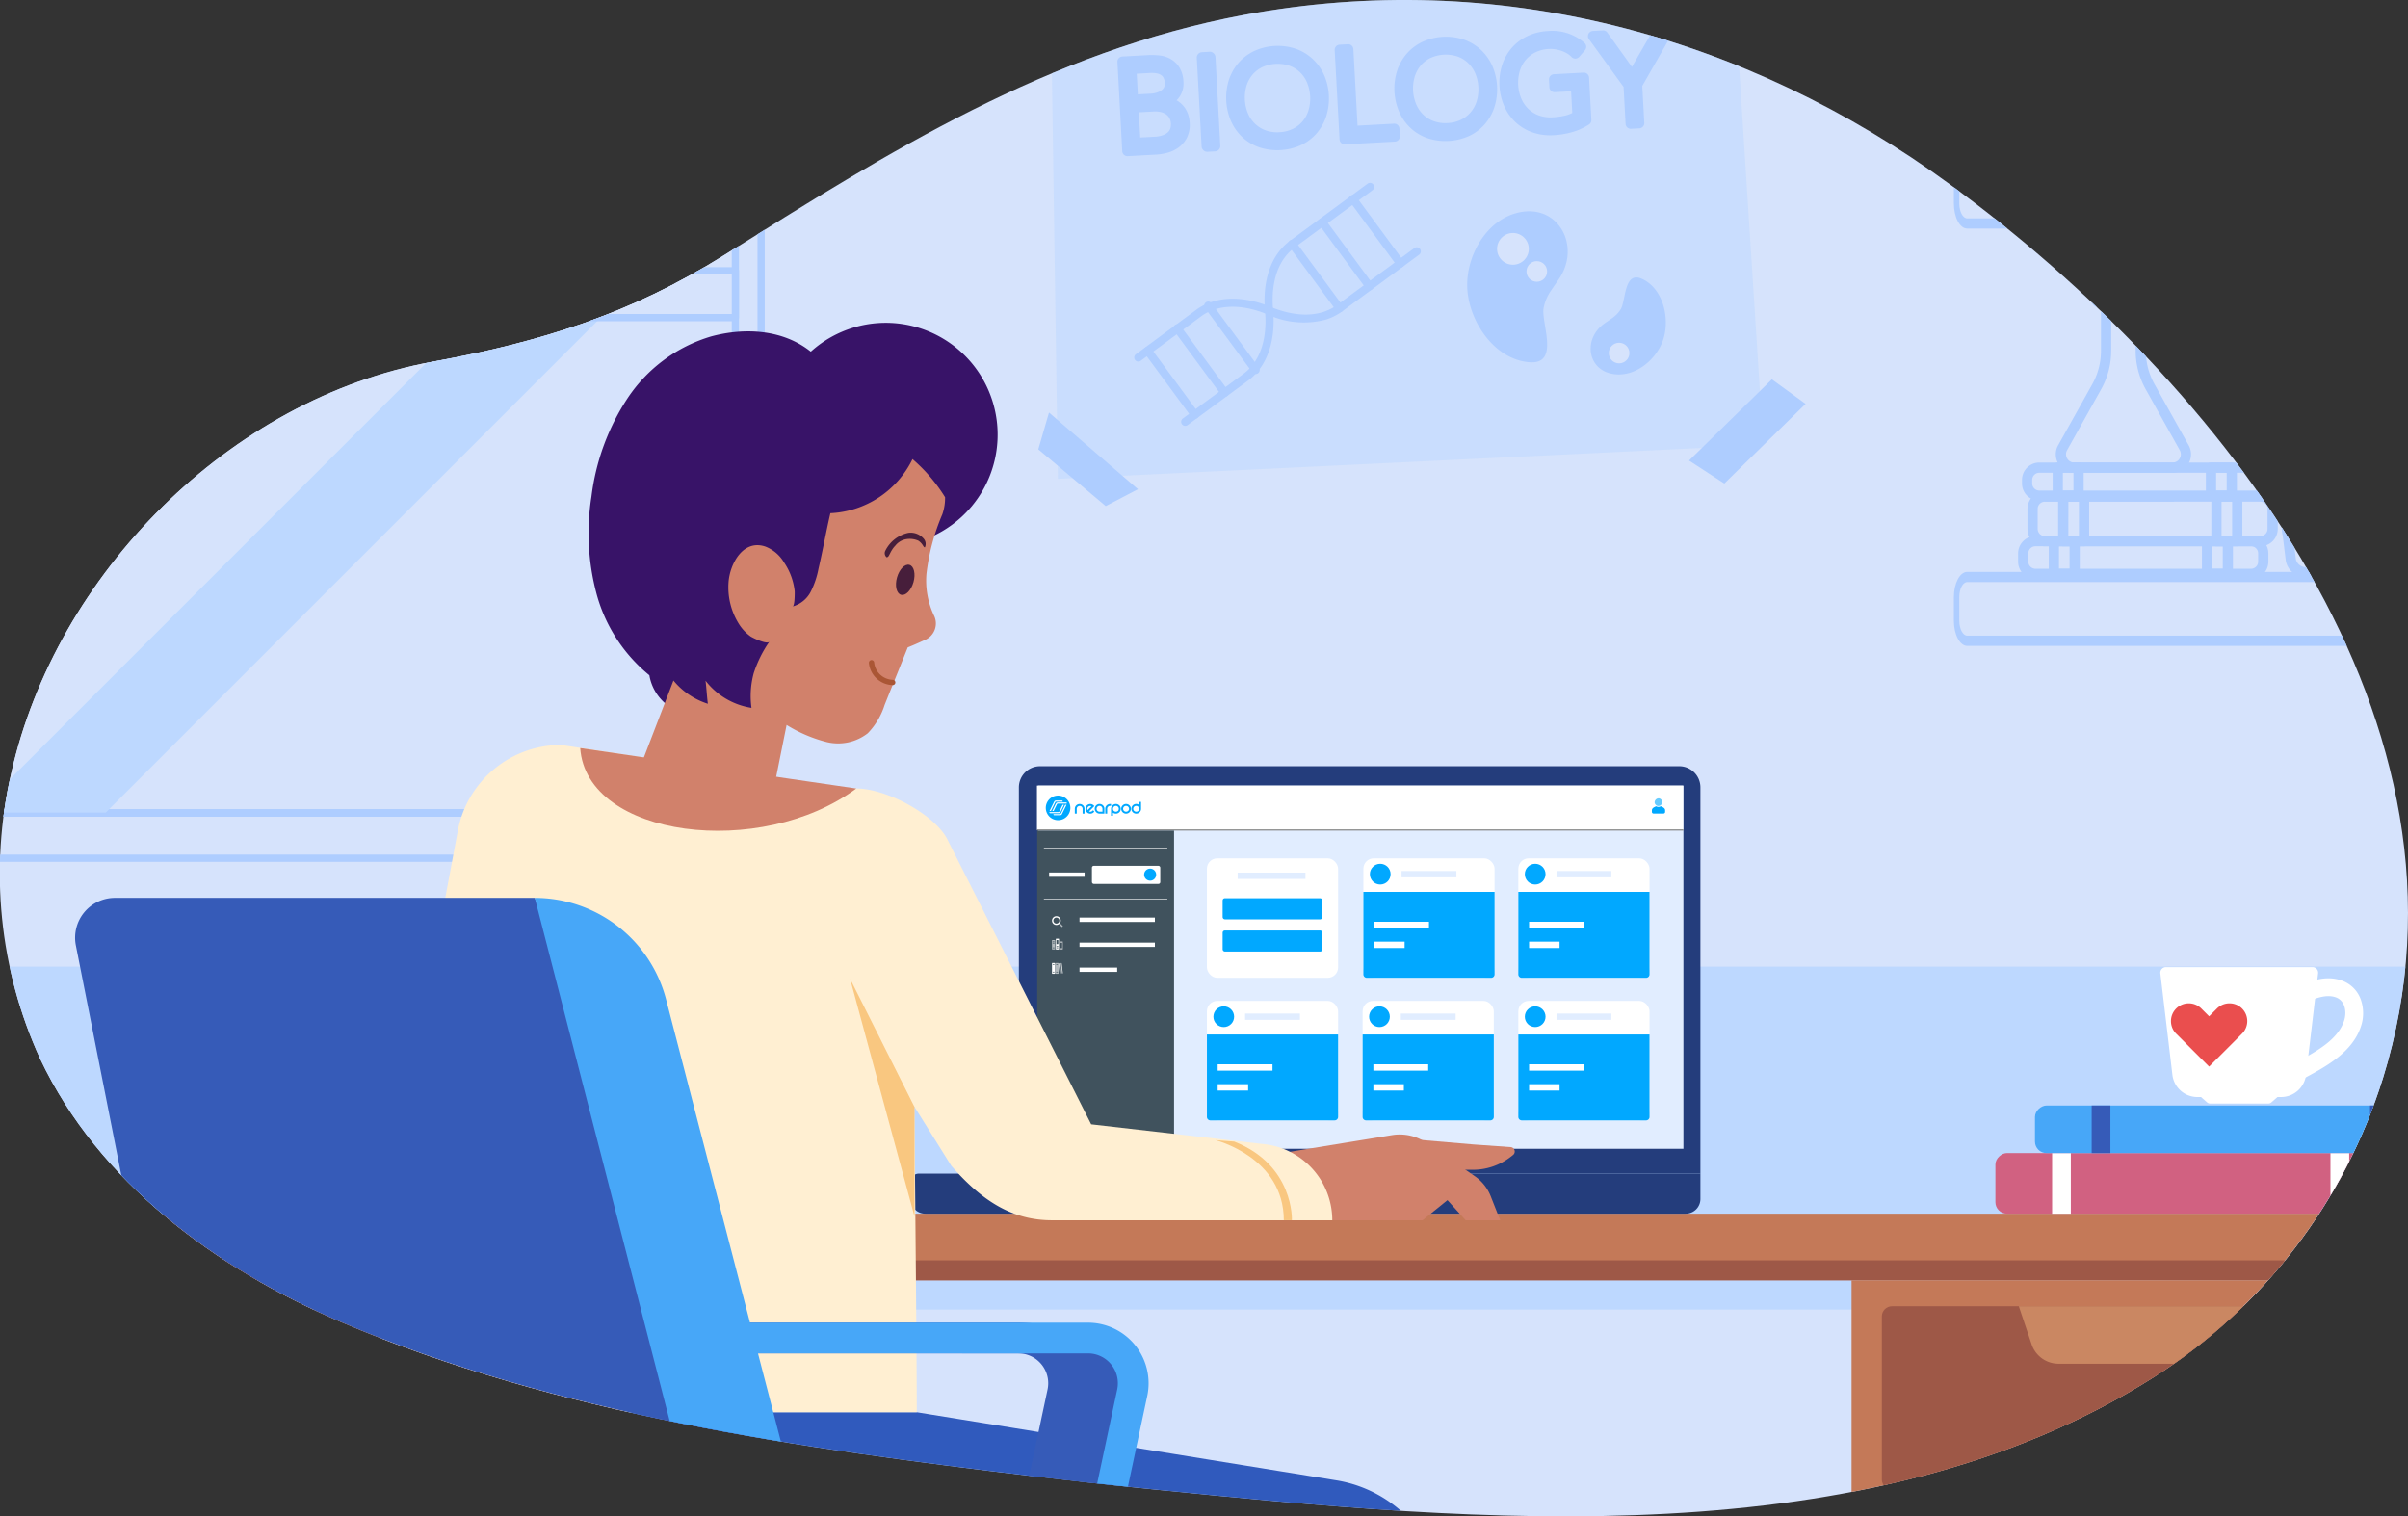 <svg xmlns="http://www.w3.org/2000/svg" xmlns:xlink="http://www.w3.org/1999/xlink" width="300" height="188.924" viewBox="0 0 300 188.924">
  <rect x="0" y="0" width="300" height="188.924" fill="#333333" stroke="none"/>
  <defs>
    <clipPath id="clip-path">
      <path id="Path_5035" data-name="Path 5035" d="M580.244,841.792q4.209.464,8.424.886c40.04,4.029,88.655,8.661,124.4-13.976a68.266,68.266,0,0,0,28.591-37.311c13.709-44.263-20.373-86.715-53.856-111.253-25.6-18.762-56.619-27.056-88.039-21.184-24.4,4.561-44.2,17.011-64.839,29.97-11.634,7.306-22.829,10.8-36.291,13.246-25.207,4.576-46.89,26.43-52.456,51.237a55.5,55.5,0,0,0,3.6,35.617c7.255,15.328,21.855,26.1,37.45,32.766,26.966,11.522,57.431,15.793,86.33,19.235Q576.9,841.425,580.244,841.792Z" transform="translate(-444.77 -657.095)" fill="none"/>
    </clipPath>
    <clipPath id="clip-path-2">
      <rect id="Rectangle_1562" data-name="Rectangle 1562" width="135.421" height="117.755" rx="2.277" fill="none"/>
    </clipPath>
  </defs>
  <g id="globe-1" transform="translate(-444.77 -657.095)">
    <g id="Group_4709" data-name="Group 4709" transform="translate(444.77 657.095)" clip-path="url(#clip-path)">
      <g id="Group_4708" data-name="Group 4708" transform="translate(-71.669 -36.968)">
        <g id="Group_4661" data-name="Group 4661">
          <rect id="Rectangle_1554" data-name="Rectangle 1554" width="439.805" height="230.165" fill="#d6e3fc"/>
          <rect id="Rectangle_1555" data-name="Rectangle 1555" width="439.805" height="42.723" transform="translate(0 157.404)" fill="#bdd8ff"/>
          <g id="Group_4648" data-name="Group 4648" transform="translate(15.204 16.459)">
            <rect id="Rectangle_1556" data-name="Rectangle 1556" width="135.421" height="117.755" rx="2.277" transform="translate(12.479 3.994)" fill="#d6e3fc"/>
            <path id="Rectangle_1557" data-name="Rectangle 1557" d="M2.852,0h129.9A2.852,2.852,0,0,1,135.6,2.852V117.808a0,0,0,0,1,0,0H0a0,0,0,0,1,0,0V2.852A2.852,2.852,0,0,1,2.852,0Z" transform="translate(12.479 3.994)" fill="none" stroke="#aecdff" stroke-linecap="round" stroke-linejoin="round" stroke-width="0.901"/>
            <rect id="Rectangle_1558" data-name="Rectangle 1558" width="160.415" height="5.632" rx="1.198" transform="translate(0 121.801)" fill="none" stroke="#aecdff" stroke-linecap="round" stroke-linejoin="round" stroke-width="0.901"/>
            <path id="Rectangle_1559" data-name="Rectangle 1559" d="M4.7,0H137.319a4.7,4.7,0,0,1,4.7,4.7V121.8a0,0,0,0,1,0,0H0a0,0,0,0,1,0,0V4.7A4.7,4.7,0,0,1,4.7,0Z" transform="translate(9.27)" fill="none" stroke="#aecdff" stroke-linecap="round" stroke-linejoin="round" stroke-width="0.901"/>
            <g id="Group_4647" data-name="Group 4647" transform="translate(12.479 3.994)">
              <g id="Group_4646" data-name="Group 4646" clip-path="url(#clip-path-2)">
                <rect id="Rectangle_1560" data-name="Rectangle 1560" width="27.245" height="409.265" transform="translate(241.357 -138.205) rotate(45)" fill="#bdd8ff"/>
                <rect id="Rectangle_1561" data-name="Rectangle 1561" width="11.384" height="409.265" transform="translate(269.189 -110.373) rotate(45)" fill="#bdd8ff"/>
              </g>
            </g>
            <rect id="Rectangle_1563" data-name="Rectangle 1563" width="135.603" height="5.836" transform="translate(12.479 54.244)" fill="#d6e3fc" stroke="#aecdff" stroke-linecap="round" stroke-linejoin="round" stroke-width="0.901"/>
          </g>
          <g id="Group_4654" data-name="Group 4654" transform="translate(197.656 24.694)">
            <g id="Group_4649" data-name="Group 4649">
              <path id="Path_4930" data-name="Path 4930" d="M669.021,712.205l-4.157-64.834L580.2,653.34l.93,63.082Z" transform="translate(-575.32 -644.493)" fill="#bdd8ff" opacity="0.5"/>
              <path id="Path_4931" data-name="Path 4931" d="M579.97,710.288l11.086,9.55-4.019,2.1-8.4-7.067Z" transform="translate(-575.268 -646.613)" fill="#aecdff"/>
              <path id="Path_4932" data-name="Path 4932" d="M669.282,658.533s-11.834-8.026-15.649-11.849a23.078,23.078,0,0,0,4.377-2.291l13.767,9.362Z" transform="translate(-577.795 -644.393)" fill="#aecdff"/>
              <path id="Path_4933" data-name="Path 4933" d="M577.44,661.1l10.7-9.735-4.775-3.06-8.216,8.211Z" transform="translate(-575.15 -644.525)" fill="#aecdff"/>
              <path id="Path_4934" data-name="Path 4934" d="M662.535,716.124l10.318-10.118,4.206,3.054-10.126,9.926Z" transform="translate(-578.095 -646.469)" fill="#aecdff"/>
            </g>
            <g id="Group_4651" data-name="Group 4651" transform="translate(15.289 35.078)">
              <g id="Group_4650" data-name="Group 4650" transform="translate(1.196 1.524)">
                <path id="Path_4935" data-name="Path 4935" d="M617.409,697.021a.509.509,0,0,1-.565-.183l-5.879-7.986a.509.509,0,1,1,.82-.6l5.878,7.986a.509.509,0,0,1-.108.712A.52.52,0,0,1,617.409,697.021Z" transform="translate(-592.838 -682.466)" fill="#aecdff"/>
                <path id="Path_4936" data-name="Path 4936" d="M621.256,694.189a.507.507,0,0,1-.565-.183l-5.879-7.986a.509.509,0,0,1,.82-.6l5.878,7.986a.509.509,0,0,1-.108.712A.5.5,0,0,1,621.256,694.189Z" transform="translate(-592.968 -682.371)" fill="#aecdff"/>
                <path id="Path_4937" data-name="Path 4937" d="M625.247,691.251a.51.51,0,0,1-.565-.183l-5.878-7.986a.509.509,0,1,1,.819-.6l5.878,7.986a.509.509,0,0,1-.107.712A.543.543,0,0,1,625.247,691.251Z" transform="translate(-593.102 -682.272)" fill="#aecdff"/>
                <path id="Path_4938" data-name="Path 4938" d="M598.753,710.754a.51.51,0,0,1-.565-.183l-5.879-7.987a.509.509,0,0,1,.82-.6l5.878,7.986a.509.509,0,0,1-.108.712A.523.523,0,0,1,598.753,710.754Z" transform="translate(-592.21 -682.929)" fill="#aecdff"/>
                <path id="Path_4939" data-name="Path 4939" d="M602.6,707.922a.509.509,0,0,1-.566-.183l-5.878-7.986a.509.509,0,1,1,.819-.6l5.879,7.987a.508.508,0,0,1-.254.786Z" transform="translate(-592.339 -682.834)" fill="#aecdff"/>
                <path id="Path_4940" data-name="Path 4940" d="M606.592,704.984a.511.511,0,0,1-.566-.183l-5.878-7.985a.509.509,0,1,1,.819-.6l5.879,7.985a.51.51,0,0,1-.108.712A.533.533,0,0,1,606.592,704.984Z" transform="translate(-592.474 -682.735)" fill="#aecdff"/>
              </g>
              <path id="Path_4941" data-name="Path 4941" d="M597.721,710.924a.509.509,0,0,1-.458-.895l7.541-5.551c2.058-1.514,3.016-4.3,2.7-7.837-.347-3.851.786-7.039,3.107-8.748l9.646-7.1a.509.509,0,1,1,.6.819l-9.645,7.1c-2.058,1.514-3.016,4.3-2.7,7.837.347,3.851-.786,7.039-3.107,8.748l-7.541,5.551A.537.537,0,0,1,597.721,710.924Z" transform="translate(-591.177 -680.694)" fill="#aecdff"/>
              <path id="Path_4942" data-name="Path 4942" d="M614.911,697.977a10.719,10.719,0,0,1-7.3-.633c-3.285-1.356-6.228-1.268-8.284.246l-7.542,5.55a.509.509,0,0,1-.6-.819l7.541-5.551c2.321-1.708,5.7-1.842,9.276-.367,3.285,1.357,6.228,1.268,8.285-.245l9.645-7.1a.509.509,0,0,1,.6.819l-9.646,7.1A6.832,6.832,0,0,1,614.911,697.977Z" transform="translate(-590.972 -680.973)" fill="#aecdff"/>
            </g>
            <g id="Group_4652" data-name="Group 4652" transform="translate(13.218 15.623)">
              <path id="Path_4943" data-name="Path 4943" d="M596.837,670.3a3.124,3.124,0,0,0-.626-.466,2.611,2.611,0,0,0,.313-.364,2.936,2.936,0,0,0,.542-1.915,3.725,3.725,0,0,0-.5-1.81,3.114,3.114,0,0,0-1.112-1.068,3.7,3.7,0,0,0-1.425-.44,8.832,8.832,0,0,0-1.38-.036l-3.2.175a.646.646,0,0,0-.61.68l.6,11.12a.647.647,0,0,0,.681.611l3.549-.193a7.132,7.132,0,0,0,1.332-.21,4.233,4.233,0,0,0,1.4-.635,3.471,3.471,0,0,0,1.075-1.224,3.614,3.614,0,0,0,.36-1.924,3.725,3.725,0,0,0-.292-1.281A3.142,3.142,0,0,0,596.837,670.3Zm-2.145-2.207a.8.8,0,0,1-.2.341,1.675,1.675,0,0,1-.546.365,3.054,3.054,0,0,1-1.06.21l-1.506.082-.14-2.572,1.648-.09a3.769,3.769,0,0,1,.8.037,1.5,1.5,0,0,1,.551.192.989.989,0,0,1,.338.358,1.5,1.5,0,0,1,.162.666A1.444,1.444,0,0,1,594.692,668.093Zm-3.186,3.231,1.883-.1a3.207,3.207,0,0,1,.807.061,1.891,1.891,0,0,1,.656.263,1.45,1.45,0,0,1,.451.475,1.586,1.586,0,0,1,.2.738,1.965,1.965,0,0,1-.052.5,1.085,1.085,0,0,1-.233.452,1.63,1.63,0,0,1-.594.415,3.481,3.481,0,0,1-1.221.243l-1.726.094Z" transform="translate(-588.829 -660.683)" fill="#aecdff"/>
              <rect id="Rectangle_1564" data-name="Rectangle 1564" width="2.331" height="12.43" rx="0.669" transform="translate(9.86 3.19) rotate(-3.115)" fill="#aecdff"/>
              <path id="Path_4944" data-name="Path 4944" d="M613.613,664.622a6.021,6.021,0,0,0-2.1-1.253,7.062,7.062,0,0,0-5.16.28,6.037,6.037,0,0,0-1.956,1.475,6.255,6.255,0,0,0-1.2,2.129,7.343,7.343,0,0,0,.28,5.163,6.218,6.218,0,0,0,1.427,1.995,5.934,5.934,0,0,0,2.109,1.247,7.171,7.171,0,0,0,5.151-.28,5.924,5.924,0,0,0,1.961-1.469,6.209,6.209,0,0,0,1.2-2.138,7.348,7.348,0,0,0-.281-5.164A6.262,6.262,0,0,0,613.613,664.622Zm-4.126,9.141a4.269,4.269,0,0,1-1.717-.232,3.731,3.731,0,0,1-1.315-.815,3.967,3.967,0,0,1-.883-1.294,5.189,5.189,0,0,1-.186-3.418,3.969,3.969,0,0,1,.736-1.383,3.755,3.755,0,0,1,1.219-.953,4.622,4.622,0,0,1,3.4-.185,3.745,3.745,0,0,1,1.316.815,3.975,3.975,0,0,1,.882,1.295,5.187,5.187,0,0,1,.186,3.417,3.97,3.97,0,0,1-.736,1.383,3.745,3.745,0,0,1-1.219.953A4.283,4.283,0,0,1,609.487,673.763Z" transform="translate(-589.301 -660.643)" fill="#aecdff"/>
              <path id="Path_4945" data-name="Path 4945" d="M624.235,672.695l-4.538.247-.519-9.533a.646.646,0,0,0-.68-.611l-1.037.057a.646.646,0,0,0-.611.68l.606,11.12a.646.646,0,0,0,.68.611l6.22-.338a.648.648,0,0,0,.611-.681l-.051-.942A.647.647,0,0,0,624.235,672.695Z" transform="translate(-589.773 -660.636)" fill="#aecdff"/>
              <path id="Path_4946" data-name="Path 4946" d="M635.3,663.442a6.039,6.039,0,0,0-2.1-1.254,7.068,7.068,0,0,0-5.16.281,6.035,6.035,0,0,0-1.956,1.475,6.253,6.253,0,0,0-1.2,2.129,7.344,7.344,0,0,0,.28,5.163,6.219,6.219,0,0,0,1.427,1.994,5.935,5.935,0,0,0,2.108,1.247,7.171,7.171,0,0,0,5.151-.28,5.937,5.937,0,0,0,1.961-1.469,6.216,6.216,0,0,0,1.2-2.137,7.348,7.348,0,0,0-.281-5.164A6.253,6.253,0,0,0,635.3,663.442Zm-4.126,9.14a4.269,4.269,0,0,1-1.717-.231,3.732,3.732,0,0,1-1.315-.815,3.961,3.961,0,0,1-.883-1.295,5.187,5.187,0,0,1-.186-3.417,3.971,3.971,0,0,1,.736-1.383,3.755,3.755,0,0,1,1.22-.953,4.622,4.622,0,0,1,3.4-.185,3.744,3.744,0,0,1,1.315.814,3.986,3.986,0,0,1,.883,1.295,5.189,5.189,0,0,1,.185,3.418,3.971,3.971,0,0,1-.736,1.383,3.755,3.755,0,0,1-1.22.953A4.267,4.267,0,0,1,631.17,672.582Z" transform="translate(-590.032 -660.604)" fill="#aecdff"/>
              <path id="Path_4947" data-name="Path 4947" d="M648.581,666.279l-3.707.2a.648.648,0,0,0-.611.681l.051.942a.647.647,0,0,0,.681.611l2.024-.11.147,2.7a3.841,3.841,0,0,1-.883.325,8.98,8.98,0,0,1-1.559.216,4.265,4.265,0,0,1-1.717-.232,3.731,3.731,0,0,1-1.315-.815,3.969,3.969,0,0,1-.883-1.294,5.189,5.189,0,0,1-.186-3.418,3.971,3.971,0,0,1,.736-1.383,3.756,3.756,0,0,1,1.22-.953,4.282,4.282,0,0,1,1.681-.416,3.769,3.769,0,0,1,.794.044,4.656,4.656,0,0,1,.8.2,3.649,3.649,0,0,1,.7.335,2.631,2.631,0,0,1,.522.418.648.648,0,0,0,.961-.021l.711-.826a.648.648,0,0,0-.056-.9,6.044,6.044,0,0,0-4.559-1.487,6.705,6.705,0,0,0-2.553.629,6.038,6.038,0,0,0-1.956,1.475,6.254,6.254,0,0,0-1.2,2.129,7.343,7.343,0,0,0,.28,5.163,6.218,6.218,0,0,0,1.427,1.994,5.933,5.933,0,0,0,2.108,1.247,6.813,6.813,0,0,0,2.6.339,10.672,10.672,0,0,0,2.253-.365,7.9,7.9,0,0,0,2.153-.966.647.647,0,0,0,.3-.58l-.288-5.278A.646.646,0,0,0,648.581,666.279Z" transform="translate(-590.489 -660.579)" fill="#aecdff"/>
              <path id="Path_4948" data-name="Path 4948" d="M659.905,660.868a.647.647,0,0,0-.586-.306l-1.161.063a.651.651,0,0,0-.526.323l-2.651,4.6-3.064-4.279a.644.644,0,0,0-.56-.269l-1.241.067a.647.647,0,0,0-.489,1.025l4.316,5.953.25,4.6a.647.647,0,0,0,.681.611l1.037-.057a.646.646,0,0,0,.61-.68l-.25-4.6,3.645-6.386A.647.647,0,0,0,659.905,660.868Z" transform="translate(-590.874 -660.561)" fill="#aecdff"/>
            </g>
            <g id="Group_4653" data-name="Group 4653" transform="translate(56.803 38.601)">
              <path id="Path_4949" data-name="Path 4949" d="M644.442,694.121a5.684,5.684,0,0,0-1,2.337c-.257,1.925,2.017,6.945-1.714,6.687-4.429-.306-7.625-5.166-7.788-9.317-.146-3.733,2.17-8.094,5.943-9.217,5.21-1.552,8.3,3.887,5.541,8.075C645.109,693.165,644.76,693.637,644.442,694.121Z" transform="translate(-633.934 -684.34)" fill="#aecdff"/>
              <path id="Path_4950" data-name="Path 4950" d="M652.461,697.985a3.756,3.756,0,0,0,1.168-1.208c.614-1.129.394-4.767,2.638-3.726,2.664,1.235,3.491,4.992,2.612,7.6-.79,2.34-3.252,4.487-5.847,4.291-3.586-.272-4.208-4.361-1.516-6.3C651.823,698.417,652.151,698.209,652.461,697.985Z" transform="translate(-634.471 -684.627)" fill="#aecdff"/>
              <circle id="Ellipse_1319" data-name="Ellipse 1319" cx="1.284" cy="1.284" r="1.284" transform="translate(17.642 16.376)" fill="#d6e3fc"/>
              <circle id="Ellipse_1320" data-name="Ellipse 1320" cx="1.977" cy="1.977" r="1.977" transform="translate(3.723 2.702)" fill="#d6e3fc"/>
              <circle id="Ellipse_1321" data-name="Ellipse 1321" cx="1.284" cy="1.284" r="1.284" transform="translate(7.388 6.209)" fill="#d6e3fc"/>
              <circle id="Ellipse_1322" data-name="Ellipse 1322" cx="0.646" cy="0.646" r="0.646" transform="translate(4.509 9.023)" fill="#aecdff"/>
              <circle id="Ellipse_1323" data-name="Ellipse 1323" cx="0.335" cy="0.335" r="0.335" transform="translate(20.879 15.037)" fill="#aecdff"/>
            </g>
          </g>
          <path id="Path_4951" data-name="Path 4951" d="M835.962,686.246H698.348c-.919,0-1.667-1.4-1.667-3.128v-2.963c0-1.725.748-3.128,1.667-3.128H835.962c.919,0,1.667,1.4,1.667,3.128v2.963C837.629,684.842,836.881,686.246,835.962,686.246ZM698.348,678.3c-.545,0-.989.833-.989,1.856v2.963c0,1.023.444,1.856.989,1.856H835.962c.545,0,.989-.833.989-1.856v-2.963c0-1.023-.443-1.856-.989-1.856Z" transform="translate(-381.589 -620.798)" fill="#aecdff"/>
          <g id="Group_4657" data-name="Group 4657" transform="translate(325.05 19.408)">
            <path id="Path_4952" data-name="Path 4952" d="M742.052,678.142H710.1a.636.636,0,0,1-.637-.636,5.141,5.141,0,0,1,5.135-5.135h22.96a5.141,5.141,0,0,1,5.135,5.135A.636.636,0,0,1,742.052,678.142Zm-31.269-1.272h30.581a3.869,3.869,0,0,0-3.81-3.226h-22.96A3.869,3.869,0,0,0,710.784,676.87Z" transform="translate(-707.07 -640.049)" fill="#aecdff"/>
            <g id="Group_4656" data-name="Group 4656">
              <g id="Group_4655" data-name="Group 4655">
                <path id="Path_4953" data-name="Path 4953" d="M724.77,654.472a1.4,1.4,0,0,1-.722-.2l-12.061-7.251a1.407,1.407,0,0,1-.481-1.929l2.331-3.876a1.407,1.407,0,0,1,1.929-.481l12.062,7.252a1.405,1.405,0,0,1,.48,1.929l-2.33,3.876a1.4,1.4,0,0,1-.866.64A1.424,1.424,0,0,1,724.77,654.472Zm-9.729-12.666a.134.134,0,0,0-.115.064l-2.33,3.876a.133.133,0,0,0,.045.183l12.062,7.251a.128.128,0,0,0,.1.015.126.126,0,0,0,.082-.061l2.33-3.876h0a.129.129,0,0,0,.016-.1.131.131,0,0,0-.061-.082l-12.061-7.251A.135.135,0,0,0,715.042,641.806Z" transform="translate(-707.132 -638.977)" fill="#aecdff"/>
                <path id="Path_4954" data-name="Path 4954" d="M711.729,645.647a1.393,1.393,0,0,1-.722-.2l-2.062-1.24a1.407,1.407,0,0,1-.48-1.93l1.446-2.405a1.4,1.4,0,0,1,1.929-.48l2.063,1.24a1.408,1.408,0,0,1,.48,1.929l-1.447,2.405a1.4,1.4,0,0,1-.865.641A1.422,1.422,0,0,1,711.729,645.647Zm-.613-5.185a.106.106,0,0,0-.033,0,.128.128,0,0,0-.082.06l-1.447,2.406a.133.133,0,0,0,.045.183l2.063,1.24a.133.133,0,0,0,.1.016.138.138,0,0,0,.082-.061l1.446-2.406h0a.133.133,0,0,0-.045-.183l-2.062-1.24A.133.133,0,0,0,711.117,640.462Z" transform="translate(-707.03 -638.931)" fill="#aecdff"/>
                <path id="Path_4955" data-name="Path 4955" d="M708.761,642.846a1.394,1.394,0,0,1-.722-.2l-.372-.223a1.409,1.409,0,0,1-.48-1.93l.533-.888a1.407,1.407,0,0,1,1.93-.48l.372.223a1.409,1.409,0,0,1,.48,1.93h0l-.534.888a1.4,1.4,0,0,1-.865.64A1.423,1.423,0,0,1,708.761,642.846Zm.165-2.651a.159.159,0,0,0-.033,0,.131.131,0,0,0-.082.061l-.533.888a.133.133,0,0,0,.045.183l.372.223a.133.133,0,0,0,.1.015.134.134,0,0,0,.082-.061l.533-.888a.133.133,0,0,0-.045-.183l-.372-.223A.13.13,0,0,0,708.926,640.2Zm1.03.753h0Z" transform="translate(-706.987 -638.922)" fill="#aecdff"/>
                <path id="Path_4956" data-name="Path 4956" d="M726.115,657.029a1.4,1.4,0,0,1-.722-.2l-.372-.223a1.408,1.408,0,0,1-.48-1.929l3.9-6.49a1.405,1.405,0,0,1,1.929-.48l.372.223a1.408,1.408,0,0,1,.481,1.93l-.546-.329.546.329-3.9,6.489A1.407,1.407,0,0,1,726.115,657.029Zm3.533-8.251a.152.152,0,0,0-.033,0,.129.129,0,0,0-.082.061l-3.9,6.489a.133.133,0,0,0,.045.183l.371.224a.134.134,0,0,0,.184-.046l3.9-6.489h0a.133.133,0,0,0-.045-.183l-.372-.223A.131.131,0,0,0,729.648,648.778Z" transform="translate(-707.571 -639.212)" fill="#aecdff"/>
              </g>
              <path id="Path_4957" data-name="Path 4957" d="M743.629,664.389H730.59a2.107,2.107,0,0,1-2.1-2.1v-.652a.636.636,0,0,1,.637-.636H745.1a.636.636,0,0,1,.636.636v.652A2.107,2.107,0,0,1,743.629,664.389Zm-13.871-2.12v.016a.833.833,0,0,0,.832.832h13.039a.833.833,0,0,0,.832-.832v-.016Z" transform="translate(-707.711 -639.666)" fill="#aecdff"/>
              <path id="Path_4958" data-name="Path 4958" d="M726.269,670.186a11,11,0,0,1-7.785-18.781.636.636,0,1,1,.9.9,9.732,9.732,0,1,0,15.767,10.859.636.636,0,0,1,1.161.521A11.026,11.026,0,0,1,726.269,670.186Z" transform="translate(-707.266 -639.337)" fill="#aecdff"/>
              <path id="Path_4959" data-name="Path 4959" d="M726.174,672.862a13.749,13.749,0,0,1-9.676-23.517.636.636,0,0,1,.9.9,12.478,12.478,0,1,0,20.59,12.9.636.636,0,1,1,1.2.411A13.749,13.749,0,0,1,726.174,672.862Z" transform="translate(-707.17 -639.267)" fill="#aecdff"/>
            </g>
            <path id="Path_4960" data-name="Path 4960" d="M736.416,673.466H715.9a.636.636,0,0,1-.636-.636v-5.087a.636.636,0,0,1,1.273,0v4.45h19.242v-4.171a.636.636,0,0,1,1.273,0v4.807A.637.637,0,0,1,736.416,673.466Z" transform="translate(-707.266 -639.872)" fill="#aecdff"/>
          </g>
          <g id="Group_4658" data-name="Group 4658" transform="translate(382.018 27.313)">
            <path id="Path_4961" data-name="Path 4961" d="M778.249,671.825a3.008,3.008,0,0,1-3.005-3.005V649.7a.636.636,0,0,1,.636-.636h4.738a.636.636,0,0,1,.637.636v19.12A3.008,3.008,0,0,1,778.249,671.825Zm-1.734-21.489V668.82a1.733,1.733,0,0,0,3.466,0V650.337Z" transform="translate(-766.254 -647.169)" fill="#aecdff"/>
            <path id="Path_4962" data-name="Path 4962" d="M781.614,650.271h-6.8a.636.636,0,0,1-.636-.637v-1.895a.635.635,0,0,1,.636-.636h6.8a.636.636,0,0,1,.637.636v1.895A.637.637,0,0,1,781.614,650.271ZM775.448,649h5.53v-.622h-5.53Z" transform="translate(-766.218 -647.103)" fill="#aecdff"/>
            <path id="Path_4963" data-name="Path 4963" d="M788.849,671.825a3.008,3.008,0,0,1-3.005-3.005V649.7a.637.637,0,0,1,.637-.636h4.738a.636.636,0,0,1,.636.636v19.12A3.008,3.008,0,0,1,788.849,671.825Zm-1.733-21.489V668.82a1.733,1.733,0,1,0,3.465,0V650.337Z" transform="translate(-766.612 -647.169)" fill="#aecdff"/>
            <path id="Path_4964" data-name="Path 4964" d="M792.215,650.271h-6.8a.637.637,0,0,1-.637-.637v-1.895a.636.636,0,0,1,.637-.636h6.8a.635.635,0,0,1,.636.636v1.895A.636.636,0,0,1,792.215,650.271ZM786.049,649h5.529v-.622h-5.529Z" transform="translate(-766.576 -647.103)" fill="#aecdff"/>
            <path id="Path_4965" data-name="Path 4965" d="M799.45,671.825a3.008,3.008,0,0,1-3.005-3.005V649.7a.636.636,0,0,1,.636-.636h4.738a.636.636,0,0,1,.637.636v19.12A3.008,3.008,0,0,1,799.45,671.825Zm-1.733-21.489V668.82a1.733,1.733,0,1,0,3.465,0V650.337Z" transform="translate(-766.969 -647.169)" fill="#aecdff"/>
            <path id="Path_4966" data-name="Path 4966" d="M802.815,650.271h-6.8a.637.637,0,0,1-.637-.637v-1.895a.636.636,0,0,1,.637-.636h6.8a.636.636,0,0,1,.637.636v1.895A.637.637,0,0,1,802.815,650.271ZM796.649,649h5.53v-.622h-5.53Z" transform="translate(-766.933 -647.103)" fill="#aecdff"/>
            <path id="Path_4967" data-name="Path 4967" d="M805.513,675.21a.637.637,0,0,1-.637-.637V664.308a4.781,4.781,0,0,0-4.776-4.776H776.566a4.782,4.782,0,0,0-4.776,4.776v10.265a.636.636,0,1,1-1.273,0V664.308a6.056,6.056,0,0,1,6.049-6.049H800.1a6.056,6.056,0,0,1,6.049,6.049v10.265A.637.637,0,0,1,805.513,675.21Z" transform="translate(-766.095 -647.479)" fill="#aecdff"/>
            <path id="Path_4968" data-name="Path 4968" d="M809.78,678.268h-43.2a.636.636,0,0,1-.636-.636,3.151,3.151,0,0,1,3.148-3.148h38.179a3.151,3.151,0,0,1,3.148,3.148A.636.636,0,0,1,809.78,678.268ZM767.325,677h41.708a1.878,1.878,0,0,0-1.764-1.239H769.089A1.879,1.879,0,0,0,767.325,677Z" transform="translate(-765.941 -648.026)" fill="#aecdff"/>
          </g>
          <path id="Path_4969" data-name="Path 4969" d="M835.962,740.052H698.348c-.919,0-1.667-1.4-1.667-3.128v-2.963c0-1.725.748-3.129,1.667-3.129H835.962c.919,0,1.667,1.4,1.667,3.129v2.963C837.629,738.648,836.881,740.052,835.962,740.052ZM698.348,732.1c-.545,0-.989.833-.989,1.856v2.963c0,1.023.444,1.855.989,1.855H835.962c.545,0,.989-.832.989-1.855v-2.963c0-1.023-.443-1.856-.989-1.856Z" transform="translate(-381.589 -622.611)" fill="#aecdff"/>
          <g id="Group_4659" data-name="Group 4659" transform="translate(323.095 94.598)">
            <path id="Path_4970" data-name="Path 4970" d="M733.981,731.563H707.123a2.161,2.161,0,0,1-2.16-2.159V728.37a2.161,2.161,0,0,1,2.16-2.16h26.858a2.162,2.162,0,0,1,2.16,2.16V729.4A2.162,2.162,0,0,1,733.981,731.563Zm-26.858-4.081a.888.888,0,0,0-.887.887V729.4a.888.888,0,0,0,.887.886h26.858a.888.888,0,0,0,.887-.886V728.37a.888.888,0,0,0-.887-.887Z" transform="translate(-704.963 -717.053)" fill="#aecdff"/>
            <path id="Path_4971" data-name="Path 4971" d="M712.142,731.563h-2.591a.637.637,0,0,1-.637-.636v-4.081a.637.637,0,0,1,.637-.637h2.591a.636.636,0,0,1,.636.637v4.081A.636.636,0,0,1,712.142,731.563Zm-1.955-1.273h1.319v-2.808h-1.319Z" transform="translate(-705.096 -717.053)" fill="#aecdff"/>
            <path id="Path_4972" data-name="Path 4972" d="M731.894,731.563H729.3a.637.637,0,0,1-.637-.636v-4.081a.637.637,0,0,1,.637-.637h2.591a.636.636,0,0,1,.636.637v4.081A.636.636,0,0,1,731.894,731.563Zm-1.955-1.273h1.319v-2.808H729.94Z" transform="translate(-705.762 -717.053)" fill="#aecdff"/>
            <path id="Path_4973" data-name="Path 4973" d="M735.189,727.289H708.331a2.162,2.162,0,0,1-2.16-2.159v-2.506a2.163,2.163,0,0,1,2.16-2.16h26.858a2.162,2.162,0,0,1,2.16,2.16v2.506A2.161,2.161,0,0,1,735.189,727.289Zm-26.858-5.551a.888.888,0,0,0-.887.887v2.506a.888.888,0,0,0,.887.886h26.858a.888.888,0,0,0,.887-.886v-2.506a.888.888,0,0,0-.887-.887Z" transform="translate(-705.004 -716.86)" fill="#aecdff"/>
            <path id="Path_4974" data-name="Path 4974" d="M713.35,727.289H710.76a.637.637,0,0,1-.637-.636V721.1a.637.637,0,0,1,.637-.637h2.591a.637.637,0,0,1,.637.637v5.551A.637.637,0,0,1,713.35,727.289Zm-1.955-1.273h1.319v-4.279H711.4Z" transform="translate(-705.137 -716.86)" fill="#aecdff"/>
            <path id="Path_4975" data-name="Path 4975" d="M733.1,727.289h-2.591a.637.637,0,0,1-.637-.636V721.1a.637.637,0,0,1,.637-.637H733.1a.637.637,0,0,1,.637.637v5.551A.637.637,0,0,1,733.1,727.289Zm-1.955-1.273h1.319v-4.279h-1.319Z" transform="translate(-705.802 -716.86)" fill="#aecdff"/>
            <path id="Path_4976" data-name="Path 4976" d="M734.483,721.494H707.625a2.162,2.162,0,0,1-2.16-2.159v-.443a2.162,2.162,0,0,1,2.16-2.159h26.858a2.161,2.161,0,0,1,2.16,2.159v.443A2.161,2.161,0,0,1,734.483,721.494Zm-26.858-3.487a.887.887,0,0,0-.887.886v.443a.887.887,0,0,0,.887.886h26.858a.888.888,0,0,0,.887-.886v-.443a.887.887,0,0,0-.887-.886Z" transform="translate(-704.98 -716.734)" fill="#aecdff"/>
            <path id="Path_4977" data-name="Path 4977" d="M712.644,721.494h-2.591a.637.637,0,0,1-.637-.636V717.37a.636.636,0,0,1,.637-.636h2.591a.636.636,0,0,1,.637.636v3.488A.637.637,0,0,1,712.644,721.494Zm-1.955-1.273h1.319v-2.215H710.69Z" transform="translate(-705.113 -716.734)" fill="#aecdff"/>
            <path id="Path_4978" data-name="Path 4978" d="M732.4,721.494h-2.591a.637.637,0,0,1-.637-.636V717.37a.636.636,0,0,1,.637-.636H732.4a.636.636,0,0,1,.637.636v3.488A.637.637,0,0,1,732.4,721.494Zm-1.955-1.273h1.319v-2.215h-1.319Z" transform="translate(-705.779 -716.734)" fill="#aecdff"/>
          </g>
          <g id="Group_4660" data-name="Group 4660" transform="translate(352.665 73.301)">
            <path id="Path_4979" data-name="Path 4979" d="M755.707,730.172h-1.435a2.453,2.453,0,0,1-2.452-2.451V697.145a2.453,2.453,0,0,1,2.452-2.451h1.435a2.453,2.453,0,0,1,2.451,2.451v30.577A2.453,2.453,0,0,1,755.707,730.172Zm-1.435-34.205a1.18,1.18,0,0,0-1.179,1.178v30.577a1.179,1.179,0,0,0,1.179,1.178h1.435a1.179,1.179,0,0,0,1.178-1.178V697.145a1.179,1.179,0,0,0-1.178-1.178Z" transform="translate(-736.112 -694.694)" fill="#aecdff"/>
            <path id="Path_4980" data-name="Path 4980" d="M757.522,703.061h-5.064a.637.637,0,0,1-.637-.637v-2.964a.636.636,0,0,1,.637-.636h5.064a.635.635,0,0,1,.636.636v2.964A.636.636,0,0,1,757.522,703.061Zm-4.429-1.273h3.792V700.1h-3.792Z" transform="translate(-736.112 -694.833)" fill="#aecdff"/>
            <path id="Path_4981" data-name="Path 4981" d="M757.522,725.653h-5.064a.636.636,0,0,1-.637-.636v-2.964a.636.636,0,0,1,.637-.636h5.064a.635.635,0,0,1,.636.636v2.964A.635.635,0,0,1,757.522,725.653Zm-4.429-1.273h3.792V722.69h-3.792Z" transform="translate(-736.112 -695.594)" fill="#aecdff"/>
            <path id="Path_4982" data-name="Path 4982" d="M750.4,730.386h-3.26a2.454,2.454,0,0,1-2.451-2.451V697.358a2.454,2.454,0,0,1,2.451-2.451h3.26a2.454,2.454,0,0,1,2.452,2.451v30.578A2.454,2.454,0,0,1,750.4,730.386Zm-3.26-34.206a1.18,1.18,0,0,0-1.178,1.178v30.578a1.18,1.18,0,0,0,1.178,1.178h3.26a1.18,1.18,0,0,0,1.179-1.178V697.358a1.18,1.18,0,0,0-1.179-1.178Z" transform="translate(-735.872 -694.701)" fill="#aecdff"/>
            <path id="Path_4983" data-name="Path 4983" d="M752.218,704.443h-6.89a.636.636,0,0,1-.636-.637v-2.964a.636.636,0,0,1,.636-.636h6.89a.637.637,0,0,1,.637.636v2.964A.637.637,0,0,1,752.218,704.443Zm-6.253-1.273h5.617V701.48h-5.617Z" transform="translate(-735.872 -694.88)" fill="#aecdff"/>
            <path id="Path_4984" data-name="Path 4984" d="M752.218,727.036h-6.89a.637.637,0,0,1-.636-.637v-2.964a.636.636,0,0,1,.636-.636h6.89a.637.637,0,0,1,.637.636V726.4A.637.637,0,0,1,752.218,727.036Zm-6.253-1.273h5.617v-1.691h-5.617Z" transform="translate(-735.872 -695.641)" fill="#aecdff"/>
            <path id="Path_4985" data-name="Path 4985" d="M741.937,730.293a2.522,2.522,0,0,1-2.594-2.055l-3.764-30.7a2.111,2.111,0,0,1,.471-1.593,2.7,2.7,0,0,1,1.863-.951h0l.382-.034A2.556,2.556,0,0,1,741.148,697l3.764,30.7a2.115,2.115,0,0,1-.472,1.593,2.7,2.7,0,0,1-1.863.951l-.383.034C742.109,730.291,742.022,730.293,741.937,730.293Zm-3.912-34.034a1.419,1.419,0,0,0-.986.484.847.847,0,0,0-.2.638l3.764,30.7a1.3,1.3,0,0,0,1.477.932l.383-.034a1.417,1.417,0,0,0,.985-.484.843.843,0,0,0,.2-.638l-3.763-30.7a1.306,1.306,0,0,0-1.479-.931Z" transform="translate(-735.564 -694.703)" fill="#aecdff"/>
            <path id="Path_4986" data-name="Path 4986" d="M736.912,703.873a.635.635,0,0,1-.63-.56l-.361-2.947a.634.634,0,0,1,.576-.711l4.3-.379a.638.638,0,0,1,.688.557l.36,2.948a.635.635,0,0,1-.576.711l-4.3.378Zm.352-3.008.206,1.684,3.037-.268L740.3,700.6Z" transform="translate(-735.576 -694.848)" fill="#aecdff"/>
            <path id="Path_4987" data-name="Path 4987" d="M739.667,726.345a.637.637,0,0,1-.631-.56l-.361-2.947a.643.643,0,0,1,.137-.478.635.635,0,0,1,.439-.233l4.306-.378a.636.636,0,0,1,.687.556l.361,2.948a.637.637,0,0,1-.576.711l-4.306.378Zm.351-3.008.207,1.684,3.037-.267-.207-1.684Z" transform="translate(-735.669 -695.605)" fill="#aecdff"/>
          </g>
          <path id="Path_4988" data-name="Path 4988" d="M724.368,717.322H712.124a2.3,2.3,0,0,1-2.01-3.427l4.256-7.613a8.52,8.52,0,0,0,1.081-4.149v-5.1a.636.636,0,0,1,.636-.636H720.4a.637.637,0,0,1,.637.636v5.1a8.521,8.521,0,0,0,1.081,4.149l4.256,7.613a2.3,2.3,0,0,1-2.011,3.427Zm-7.644-19.648v4.458a9.792,9.792,0,0,1-1.244,4.771l-4.255,7.613a1.031,1.031,0,0,0,.9,1.534h12.244a1.031,1.031,0,0,0,.9-1.534l-4.256-7.613a9.8,9.8,0,0,1-1.243-4.771v-4.458Z" transform="translate(-382.032 -621.451)" fill="#aecdff"/>
          <path id="Path_4989" data-name="Path 4989" d="M721.3,696.667h-5.812a1.186,1.186,0,0,1-1.184-1.185v-.807a1.186,1.186,0,0,1,1.184-1.184H721.3a1.186,1.186,0,0,1,1.185,1.184v.807A1.186,1.186,0,0,1,721.3,696.667Zm-5.723-1.273h5.635v-.63H715.58Z" transform="translate(-382.183 -621.353)" fill="#aecdff"/>
          <path id="Path_4990" data-name="Path 4990" d="M811.482,730.745H779.943a3.817,3.817,0,0,1-3.813-3.812V702.307a3.817,3.817,0,0,1,3.813-3.812h31.539a3.817,3.817,0,0,1,3.812,3.812v24.626A3.817,3.817,0,0,1,811.482,730.745Zm-32.047-30.877a2.045,2.045,0,0,0-2.044,2.043V727.33a2.046,2.046,0,0,0,2.044,2.044H811.99a2.046,2.046,0,0,0,2.044-2.044V701.911a2.045,2.045,0,0,0-2.044-2.043Z" transform="translate(-384.266 -621.522)" fill="#aecdff"/>
          <rect id="Rectangle_1565" data-name="Rectangle 1565" width="23.505" height="11.061" rx="3.196" transform="translate(399.693 93.238)" fill="#aecdff"/>
          <rect id="Rectangle_1566" data-name="Rectangle 1566" width="439.805" height="230.165" fill="none"/>
        </g>
        <g id="Group_4663" data-name="Group 4663" transform="translate(340.811 157.461)">
          <path id="Path_4991" data-name="Path 4991" d="M733.126,781.789h-9.133a.7.7,0,0,0-.691.777l1.5,12.642a3.138,3.138,0,0,0,3.115,2.768h.449l.772.676a.516.516,0,0,0,.336.129h7.309a.516.516,0,0,0,.336-.129l.772-.676h.449a3.138,3.138,0,0,0,3.115-2.768l1.5-12.642a.7.7,0,0,0-.691-.777Z" transform="translate(-723.297 -781.789)" fill="#fff"/>
          <g id="Group_4662" data-name="Group 4662" transform="translate(15.236 1.398)">
            <path id="Path_4992" data-name="Path 4992" d="M740.551,796.193a1.109,1.109,0,0,1-.539-2.078c.285-.158.572-.313.875-.478,2.365-1.28,5.044-2.732,5.831-5.1.373-1.125.132-2.537-1.048-2.941-1.417-.485-3.141.365-4.662,1.115l-.348.171a1.109,1.109,0,0,1-.973-1.993l.341-.167c1.814-.894,4.072-2.007,6.359-1.224a3.887,3.887,0,0,1,2.443,2.454,5.107,5.107,0,0,1-.009,3.283c-1.062,3.2-4.287,4.945-6.877,6.348-.3.162-.581.315-.855.467A1.1,1.1,0,0,1,740.551,796.193Z" transform="translate(-739.064 -783.236)" fill="#fff"/>
          </g>
          <path id="Path_4993" data-name="Path 4993" d="M733.528,787.108h0a2.215,2.215,0,0,0-3.134,0l-.97.97-.971-.97a2.215,2.215,0,0,0-3.134,0h0a2.215,2.215,0,0,0,0,3.134l4.1,4.1h0l4.1-4.1A2.215,2.215,0,0,0,733.528,787.108Z" transform="translate(-723.343 -781.946)" fill="#ea4e4e"/>
        </g>
        <g id="Group_4664" data-name="Group 4664" transform="translate(66.053 188.18)">
          <rect id="Rectangle_1567" data-name="Rectangle 1567" width="317.382" height="8.298" rx="1.219" fill="#c47958"/>
          <path id="Rectangle_1568" data-name="Rectangle 1568" d="M0,0H317.382a0,0,0,0,1,0,0V1.271a1.219,1.219,0,0,1-1.219,1.219H1.219A1.219,1.219,0,0,1,0,1.271V0A0,0,0,0,1,0,0Z" transform="translate(0 5.808)" fill="#9e5847"/>
        </g>
        <g id="Group_4665" data-name="Group 4665" transform="translate(185.108 132.432)">
          <path id="Rectangle_1569" data-name="Rectangle 1569" d="M1.033,0H98.407a0,0,0,0,1,0,0V3.16a1.828,1.828,0,0,1-1.828,1.828H1.828A1.828,1.828,0,0,1,0,3.16V1.033A1.033,1.033,0,0,1,1.033,0Z" transform="translate(0 50.76)" fill="#243d7c"/>
          <path id="Rectangle_1570" data-name="Rectangle 1570" d="M2.637,0H82.273A2.637,2.637,0,0,1,84.91,2.637V50.76a0,0,0,0,1,0,0H0a0,0,0,0,1,0,0V2.637A2.637,2.637,0,0,1,2.637,0Z" transform="translate(13.497)" fill="#243d7c"/>
        </g>
        <rect id="Rectangle_1571" data-name="Rectangle 1571" width="7.55" height="51.139" rx="1.431" transform="translate(320.267 188.18) rotate(-90)" fill="#d16181"/>
        <rect id="Rectangle_1572" data-name="Rectangle 1572" width="7.55" height="2.333" transform="translate(327.33 188.18) rotate(-90)" fill="#fff"/>
        <rect id="Rectangle_1573" data-name="Rectangle 1573" width="7.55" height="2.333" transform="translate(362.008 188.18) rotate(-90)" fill="#fff"/>
        <rect id="Rectangle_1574" data-name="Rectangle 1574" width="5.927" height="51.139" rx="1.431" transform="translate(325.196 180.63) rotate(-90)" fill="#47a7f8"/>
        <rect id="Rectangle_1575" data-name="Rectangle 1575" width="5.927" height="2.333" transform="translate(332.259 180.63) rotate(-90)" fill="#365bb8"/>
        <rect id="Rectangle_1576" data-name="Rectangle 1576" width="5.927" height="2.333" transform="translate(366.937 180.63) rotate(-90)" fill="#365bb8"/>
        <rect id="Rectangle_1577" data-name="Rectangle 1577" width="78.055" height="80.575" transform="translate(71.379 196.477)" fill="#c47958"/>
        <g id="Group_4689" data-name="Group 4689" transform="translate(200.856 134.846)">
          <rect id="Rectangle_1578" data-name="Rectangle 1578" width="80.406" height="45.253" transform="translate(0.136)" fill="#e1edff"/>
          <g id="Group_4666" data-name="Group 4666" transform="translate(73.949 8.123)">
            <path id="Path_4994" data-name="Path 4994" d="M655.011,766.844c-.008-.013-.024-.029-.021-.035.015-.028.038-.017.057,0Z" transform="translate(-654.99 -766.792)" fill="#fefefe"/>
          </g>
          <g id="Group_4669" data-name="Group 4669" transform="translate(21.176 9.066)">
            <rect id="Rectangle_1579" data-name="Rectangle 1579" width="16.344" height="14.883" rx="1.291" fill="#fff"/>
            <g id="Group_4667" data-name="Group 4667" transform="translate(1.959 4.965)">
              <rect id="Rectangle_1580" data-name="Rectangle 1580" width="12.426" height="2.632" rx="0.272" fill="#01a8ff"/>
            </g>
            <g id="Group_4668" data-name="Group 4668" transform="translate(1.959 8.98)">
              <rect id="Rectangle_1581" data-name="Rectangle 1581" width="12.426" height="2.632" rx="0.272" fill="#01a8ff"/>
            </g>
            <rect id="Rectangle_1582" data-name="Rectangle 1582" width="8.446" height="0.789" transform="translate(3.833 1.773)" fill="#e1edff"/>
          </g>
          <g id="Group_4671" data-name="Group 4671" transform="translate(59.974 9.066)">
            <rect id="Rectangle_1583" data-name="Rectangle 1583" width="16.344" height="14.883" rx="1.291" transform="translate(0)" fill="#fff"/>
            <g id="Group_4670" data-name="Group 4670" transform="translate(0 4.178)">
              <path id="Path_4995" data-name="Path 4995" d="M640.527,772.092v10.274a.431.431,0,0,0,.431.431H656.44a.431.431,0,0,0,.431-.431V772.092Z" transform="translate(-640.527 -772.092)" fill="#01a8ff"/>
            </g>
            <rect id="Rectangle_1584" data-name="Rectangle 1584" width="6.832" height="0.789" transform="translate(1.34 7.894)" fill="#fff"/>
            <rect id="Rectangle_1585" data-name="Rectangle 1585" width="6.832" height="0.789" transform="translate(4.756 1.573)" fill="#e1edff"/>
            <rect id="Rectangle_1586" data-name="Rectangle 1586" width="3.797" height="0.789" transform="translate(1.34 10.377)" fill="#fff"/>
            <circle id="Ellipse_1324" data-name="Ellipse 1324" cx="1.291" cy="1.291" r="1.291" transform="translate(0.808 0.676)" fill="#01a8ff"/>
          </g>
          <g id="Group_4673" data-name="Group 4673" transform="translate(40.67 9.066)">
            <rect id="Rectangle_1587" data-name="Rectangle 1587" width="16.344" height="14.883" rx="1.291" transform="translate(0)" fill="#fff"/>
            <g id="Group_4672" data-name="Group 4672" transform="translate(0 4.178)">
              <path id="Path_4996" data-name="Path 4996" d="M620.55,772.092v10.274a.431.431,0,0,0,.431.431h15.482a.431.431,0,0,0,.431-.431V772.092Z" transform="translate(-620.55 -772.092)" fill="#01a8ff"/>
            </g>
            <rect id="Rectangle_1588" data-name="Rectangle 1588" width="6.832" height="0.789" transform="translate(1.34 7.894)" fill="#fff"/>
            <rect id="Rectangle_1589" data-name="Rectangle 1589" width="6.832" height="0.789" transform="translate(4.756 1.573)" fill="#e1edff"/>
            <rect id="Rectangle_1590" data-name="Rectangle 1590" width="3.797" height="0.789" transform="translate(1.34 10.377)" fill="#fff"/>
            <circle id="Ellipse_1325" data-name="Ellipse 1325" cx="1.291" cy="1.291" r="1.291" transform="translate(0.808 0.676)" fill="#01a8ff"/>
          </g>
          <g id="Group_4675" data-name="Group 4675" transform="translate(59.974 26.828)">
            <rect id="Rectangle_1591" data-name="Rectangle 1591" width="16.344" height="14.883" rx="1.291" transform="translate(0)" fill="#fff"/>
            <g id="Group_4674" data-name="Group 4674" transform="translate(0 4.178)">
              <path id="Path_4997" data-name="Path 4997" d="M640.527,790.474v10.274a.431.431,0,0,0,.431.431H656.44a.431.431,0,0,0,.431-.431V790.474Z" transform="translate(-640.527 -790.474)" fill="#01a8ff"/>
            </g>
            <rect id="Rectangle_1592" data-name="Rectangle 1592" width="6.832" height="0.789" transform="translate(1.34 7.894)" fill="#fff"/>
            <rect id="Rectangle_1593" data-name="Rectangle 1593" width="6.832" height="0.789" transform="translate(4.756 1.573)" fill="#e1edff"/>
            <rect id="Rectangle_1594" data-name="Rectangle 1594" width="3.797" height="0.789" transform="translate(1.34 10.378)" fill="#fff"/>
            <circle id="Ellipse_1326" data-name="Ellipse 1326" cx="1.291" cy="1.291" r="1.291" transform="translate(0.808 0.676)" fill="#01a8ff"/>
          </g>
          <g id="Group_4677" data-name="Group 4677" transform="translate(40.575 26.828)">
            <rect id="Rectangle_1595" data-name="Rectangle 1595" width="16.344" height="14.883" rx="1.291" fill="#fff"/>
            <g id="Group_4676" data-name="Group 4676" transform="translate(0 4.178)">
              <path id="Path_4998" data-name="Path 4998" d="M620.452,790.474v10.274a.431.431,0,0,0,.431.431h15.482a.431.431,0,0,0,.431-.431V790.474Z" transform="translate(-620.452 -790.474)" fill="#01a8ff"/>
            </g>
            <rect id="Rectangle_1596" data-name="Rectangle 1596" width="6.832" height="0.789" transform="translate(1.34 7.894)" fill="#fff"/>
            <rect id="Rectangle_1597" data-name="Rectangle 1597" width="6.832" height="0.789" transform="translate(4.756 1.573)" fill="#e1edff"/>
            <rect id="Rectangle_1598" data-name="Rectangle 1598" width="3.797" height="0.789" transform="translate(1.34 10.378)" fill="#fff"/>
            <circle id="Ellipse_1327" data-name="Ellipse 1327" cx="1.291" cy="1.291" r="1.291" transform="translate(0.808 0.676)" fill="#01a8ff"/>
          </g>
          <g id="Group_4679" data-name="Group 4679" transform="translate(21.176 26.828)">
            <rect id="Rectangle_1599" data-name="Rectangle 1599" width="16.344" height="14.883" rx="1.291" transform="translate(0)" fill="#fff"/>
            <g id="Group_4678" data-name="Group 4678" transform="translate(0 4.178)">
              <path id="Path_4999" data-name="Path 4999" d="M600.376,790.474v10.274a.431.431,0,0,0,.431.431h15.482a.431.431,0,0,0,.431-.431V790.474Z" transform="translate(-600.376 -790.474)" fill="#01a8ff"/>
            </g>
            <rect id="Rectangle_1600" data-name="Rectangle 1600" width="6.832" height="0.789" transform="translate(1.34 7.894)" fill="#fff"/>
            <rect id="Rectangle_1601" data-name="Rectangle 1601" width="6.832" height="0.789" transform="translate(4.756 1.573)" fill="#e1edff"/>
            <rect id="Rectangle_1602" data-name="Rectangle 1602" width="3.797" height="0.789" transform="translate(1.34 10.378)" fill="#fff"/>
            <circle id="Ellipse_1328" data-name="Ellipse 1328" cx="1.291" cy="1.291" r="1.291" transform="translate(0.808 0.676)" fill="#01a8ff"/>
          </g>
          <g id="Group_4688" data-name="Group 4688">
            <rect id="Rectangle_1603" data-name="Rectangle 1603" width="80.512" height="5.532" fill="#fff"/>
            <g id="Group_4680" data-name="Group 4680" transform="translate(0.031 5.45)">
              <rect id="Rectangle_1604" data-name="Rectangle 1604" width="80.511" height="0.163" fill="#8e8e8e"/>
            </g>
            <g id="Group_4681" data-name="Group 4681" transform="translate(1.102 1.245)">
              <g id="_Group_2" data-name=" Group 2" transform="translate(3.616 0.781)">
                <path id="_Compound_Path_" data-name=" Compound Path " d="M583.391,761.121a.6.6,0,0,1,.322-.319.615.615,0,0,1,.469,0,.6.6,0,0,1,.371.554v.6h-.239v-.6a.354.354,0,0,0-.028-.141.363.363,0,0,0-.338-.22.351.351,0,0,0-.141.028.338.338,0,0,0-.117.077.351.351,0,0,0-.077.115.355.355,0,0,0-.029.141v.6h-.24v-.6A.611.611,0,0,1,583.391,761.121Z" transform="translate(-583.344 -760.491)" fill="#01a8ff"/>
                <path id="_Compound_Path_2" data-name=" Compound Path 2" d="M585.657,761.532l.169.17-.082.082a.6.6,0,0,1-.85,0l0,0a.575.575,0,0,1-.132-.2.629.629,0,0,1-.043-.225.622.622,0,0,1,.043-.226.6.6,0,0,1,.13-.2.57.57,0,0,1,.2-.132.6.6,0,0,1,.453,0,.583.583,0,0,1,.2.132l.084.082-.667.669a.361.361,0,0,0,.417-.071Zm-.6-.432a.361.361,0,0,0-.071.417l.1-.1.141-.139c.049-.05.1-.1.143-.142s.081-.079.105-.1a.364.364,0,0,0-.216-.036A.351.351,0,0,0,585.059,761.1Z" transform="translate(-583.39 -760.491)" fill="#01a8ff"/>
                <path id="_Compound_Path_3" data-name=" Compound Path 3" d="M586.513,760.752a.586.586,0,0,1,.234.048.614.614,0,0,1,.32.319.593.593,0,0,1,.047.235v.6h-.6a.585.585,0,0,1-.233-.047.615.615,0,0,1-.324-.323.6.6,0,0,1,0-.468.593.593,0,0,1,.131-.19.62.62,0,0,1,.192-.129A.574.574,0,0,1,586.513,760.752Zm.361.965v-.365a.357.357,0,0,0-.028-.141.367.367,0,0,0-.194-.194.356.356,0,0,0-.141-.028.362.362,0,0,0-.337.222.357.357,0,0,0-.028.141.363.363,0,0,0,.361.365h.367Z" transform="translate(-583.43 -760.491)" fill="#01a8ff"/>
                <path id="_Compound_Path_4" data-name=" Compound Path 4" d="M587.993,760.752v.239h-.12a.35.35,0,0,0-.141.028.362.362,0,0,0-.222.335v.6h-.243v-.6a.593.593,0,0,1,.048-.235.577.577,0,0,1,.13-.19.625.625,0,0,1,.194-.129.585.585,0,0,1,.233-.047h.12Z" transform="translate(-583.476 -760.491)" fill="#01a8ff"/>
                <path id="Path_5000" data-name="Path 5000" d="M589.177,761.123a.578.578,0,0,0-.129-.192.605.605,0,0,0-.662-.13.616.616,0,0,0-.323.323.59.59,0,0,0-.047.233c0,.019,0,.039,0,.058v.81h.233v-.391a.639.639,0,0,0,.133.079.618.618,0,0,0,.47,0,.6.6,0,0,0,.321-.789Zm-.216.374a.358.358,0,0,1-.2.192.385.385,0,0,1-.286,0,.348.348,0,0,1-.116-.077.367.367,0,0,1-.078-.115.356.356,0,0,1-.028-.141.365.365,0,0,1,.363-.365h0a.362.362,0,0,1,.365.365.35.35,0,0,1-.028.141Z" transform="translate(-583.501 -760.491)" fill="#01a8ff"/>
                <path id="Path_5001" data-name="Path 5001" d="M590.535,761.356a.593.593,0,0,1-.047.235.6.6,0,0,1-.321.319.618.618,0,0,1-.47,0,.61.61,0,0,1-.323-.319.6.6,0,0,1,0-.468.61.61,0,0,1,.323-.323.6.6,0,0,1,.662.13.639.639,0,0,1,.129.192A.591.591,0,0,1,590.535,761.356Zm-.236,0a.359.359,0,0,0-.224-.337.385.385,0,0,0-.286,0,.357.357,0,0,0-.224.337.356.356,0,0,0,.028.141.381.381,0,0,0,.078.115.347.347,0,0,0,.118.077.385.385,0,0,0,.286,0,.362.362,0,0,0,.2-.194.32.32,0,0,0,.029-.139Z" transform="translate(-583.546 -760.491)" fill="#01a8ff"/>
                <path id="Path_5002" data-name="Path 5002" d="M591.842,760.482h-.233v.388a.567.567,0,0,0-.133-.079.6.6,0,0,0-.792.323.6.6,0,0,0,0,.468.626.626,0,0,0,.13.19.6.6,0,0,0,.192.129.618.618,0,0,0,.47,0,.6.6,0,0,0,.321-.319.592.592,0,0,0,.047-.235.131.131,0,0,0,0-.027h0Zm-.263,1.006a.331.331,0,0,1-.077.115.367.367,0,0,1-.118.077.385.385,0,0,1-.286,0,.358.358,0,0,1-.2-.192.356.356,0,0,1-.028-.141.365.365,0,0,1,.363-.365h0a.364.364,0,0,1,.367.365.335.335,0,0,1-.029.141Z" transform="translate(-583.59 -760.482)" fill="#01a8ff"/>
              </g>
              <path id="Path_5003" data-name="Path 5003" d="M581.133,759.674a1.531,1.531,0,1,0,1.532,1.531A1.532,1.532,0,0,0,581.133,759.674Zm-.552.885.065-.132a.262.262,0,0,1,.254-.141h.685a.144.144,0,0,1,.092.026.077.077,0,0,1,.03.062.139.139,0,0,1-.013.053H580.9a.119.119,0,0,0-.127.079l-.027.053-.5,1.03h-.173Zm-.5,1.282a.074.074,0,0,1-.03-.062.115.115,0,0,1,.013-.052h1.107a.118.118,0,0,0,.127-.08l.027-.052.261-.542,0,0,.028-.06.085-.179v0h.174l-.428.887-.011.017,0,.01a.261.261,0,0,1-.254.141h-1.005A.158.158,0,0,1,580.076,761.841Zm1.547.113-.011.017,0,.009a.26.26,0,0,1-.254.142h-.684a.145.145,0,0,1-.092-.027.074.074,0,0,1-.03-.062.117.117,0,0,1,.013-.053h.8c.046,0,.081-.009.118-.079l.027-.052.5-1.034h.171Zm.584-1.282h-1.09a.127.127,0,0,0-.128.072l-.313.647-.1.2h-.169l.445-.921a.262.262,0,0,1,.254-.141h1a.143.143,0,0,1,.092.026.075.075,0,0,1,.03.062A.214.214,0,0,1,582.207,760.672Z" transform="translate(-579.602 -759.674)" fill="#01a8ff"/>
            </g>
            <g id="Group_4682" data-name="Group 4682" transform="translate(76.62 1.399)">
              <path id="Path_5004" data-name="Path 5004" d="M658.861,761.05a.587.587,0,0,1-.3.081.561.561,0,0,1-.1-.009.551.551,0,0,1-.187-.067c-.274.12-.526.232-.526.5v.2a.2.2,0,0,0,.206.2h1.236a.2.2,0,0,0,.206-.2v-.2C659.4,761.29,659.121,761.165,658.861,761.05Z" transform="translate(-657.753 -759.875)" fill="#00a8ff"/>
              <ellipse id="Ellipse_1329" data-name="Ellipse 1329" cx="0.473" cy="0.469" rx="0.473" ry="0.469" transform="translate(0.146 0.669) rotate(-44.999)" fill="#00a8ff" opacity="0.6"/>
            </g>
            <g id="Group_4687" data-name="Group 4687" transform="translate(0.031 5.613)">
              <rect id="Rectangle_1605" data-name="Rectangle 1605" width="17.051" height="39.716" fill="#40525d"/>
              <rect id="Rectangle_1606" data-name="Rectangle 1606" width="9.39" height="0.537" transform="translate(5.272 10.833)" fill="#fff"/>
              <rect id="Rectangle_1607" data-name="Rectangle 1607" width="9.39" height="0.537" transform="translate(5.272 13.946)" fill="#fff"/>
              <rect id="Rectangle_1608" data-name="Rectangle 1608" width="4.695" height="0.537" transform="translate(5.272 17.058)" fill="#fff"/>
              <rect id="Rectangle_1609" data-name="Rectangle 1609" width="8.513" height="2.254" rx="0.223" transform="translate(6.82 4.381)" fill="#fff"/>
              <circle id="Ellipse_1330" data-name="Ellipse 1330" cx="0.751" cy="0.751" r="0.751" transform="translate(13.321 4.73)" fill="#01a8ff"/>
              <g id="Group_4683" data-name="Group 4683" transform="translate(1.844 13.464)">
                <path id="Path_5005" data-name="Path 5005" d="M581.742,778.478h-.307a.043.043,0,0,0-.042.042v.927a.042.042,0,0,0,.042.042h.307a.042.042,0,0,0,.042-.042v-.927A.043.043,0,0,0,581.742,778.478Zm-.042.8a.042.042,0,0,1-.042.042h-.139a.042.042,0,0,1-.042-.042v-.589a.043.043,0,0,1,.042-.043h.139a.043.043,0,0,1,.042.043Z" transform="translate(-580.435 -778.14)" fill="#fff" opacity="0.6"/>
                <path id="Path_5006" data-name="Path 5006" d="M580.755,778.3h-.313a.04.04,0,0,0-.04.04v1.1a.04.04,0,0,0,.04.039h.313a.04.04,0,0,0,.04-.039v-1.1A.04.04,0,0,0,580.755,778.3Zm-.045.983a.028.028,0,0,1-.028.028h-.167a.028.028,0,0,1-.028-.028v-.028a.028.028,0,0,1,.028-.028h.167a.028.028,0,0,1,.028.028Zm0-.588a.028.028,0,0,1-.028.028h-.167a.028.028,0,0,1-.028-.028v-.028a.028.028,0,0,1,.028-.028h.167a.028.028,0,0,1,.028.028Zm0-.171a.029.029,0,0,1-.028.029h-.167a.029.029,0,0,1-.028-.029V778.5a.028.028,0,0,1,.028-.028h.167a.028.028,0,0,1,.028.028Z" transform="translate(-580.402 -778.134)" fill="#fff" opacity="0.6"/>
                <path id="Path_5007" data-name="Path 5007" d="M581.247,778.128h-.307a.043.043,0,0,0-.043.043v1.265a.042.042,0,0,0,.043.042h.307a.042.042,0,0,0,.043-.042v-1.265A.043.043,0,0,0,581.247,778.128Zm-.043,1.152a.028.028,0,0,1-.028.028h-.167a.028.028,0,0,1-.028-.028v-.028a.028.028,0,0,1,.028-.028h.167a.028.028,0,0,1,.028.028Zm0-.17a.028.028,0,0,1-.028.028h-.167a.028.028,0,0,1-.028-.028v-.028a.028.028,0,0,1,.028-.028h.167a.028.028,0,0,1,.028.028Zm0-.346a.042.042,0,0,1-.042.043h-.14a.043.043,0,0,1-.043-.043v-.427a.042.042,0,0,1,.043-.042h.14a.041.041,0,0,1,.042.042Z" transform="translate(-580.419 -778.128)" fill="#fff"/>
              </g>
              <g id="Group_4684" data-name="Group 4684" transform="translate(1.845 10.657)">
                <path id="Path_5008" data-name="Path 5008" d="M581.767,776.471l-.3-.3a.047.047,0,0,0-.035-.015H581.4a.624.624,0,0,1-.068.067v.032a.054.054,0,0,0,.015.036l.3.3a.042.042,0,0,0,.064,0l.056-.056A.042.042,0,0,0,581.767,776.471Z" transform="translate(-580.434 -775.255)" fill="#fff" opacity="0.6"/>
                <path id="Path_5009" data-name="Path 5009" d="M580.948,775.394a.376.376,0,1,1-.376.376.376.376,0,0,1,.376-.376m0-.17a.546.546,0,1,0,.546.546.545.545,0,0,0-.546-.546Z" transform="translate(-580.403 -775.224)" fill="#fff"/>
              </g>
              <g id="Group_4686" data-name="Group 4686" transform="translate(1.843 16.482)">
                <rect id="Rectangle_1610" data-name="Rectangle 1610" width="0.392" height="1.349" rx="0.044" transform="translate(0.823 1.351) rotate(180)" fill="#fff" opacity="0.6"/>
                <rect id="Rectangle_1611" data-name="Rectangle 1611" width="0.392" height="1.349" rx="0.044" transform="translate(0.392 1.351) rotate(180)" fill="#fff"/>
                <g id="Group_4685" data-name="Group 4685" transform="translate(0.811)">
                  <rect id="Rectangle_1612" data-name="Rectangle 1612" width="0.084" height="1.316" rx="0.042" transform="matrix(-0.993, 0.116, -0.116, -0.993, 0.237, 1.342)" fill="#fff"/>
                  <rect id="Rectangle_1613" data-name="Rectangle 1613" width="0.084" height="1.316" rx="0.042" transform="matrix(-0.993, 0.116, -0.116, -0.993, 0.541, 1.307)" fill="#fff"/>
                  <rect id="Rectangle_1614" data-name="Rectangle 1614" width="0.042" height="1.316" rx="0.021" transform="matrix(-0.993, 0.116, -0.116, -0.993, 0.411, 1.321)" fill="#fff" opacity="0.6"/>
                  <rect id="Rectangle_1615" data-name="Rectangle 1615" width="0.042" height="1.316" rx="0.021" transform="matrix(-0.993, 0.116, -0.116, -0.993, 0.326, 1.333)" fill="#fff" opacity="0.6"/>
                </g>
                <rect id="Rectangle_1616" data-name="Rectangle 1616" width="0.224" height="0.084" rx="0.029" transform="translate(0.307 0.254) rotate(180)" fill="#3f535d"/>
                <rect id="Rectangle_1617" data-name="Rectangle 1617" width="0.224" height="0.084" rx="0.029" transform="translate(0.307 1.182) rotate(180)" fill="#3f535d"/>
                <rect id="Rectangle_1618" data-name="Rectangle 1618" width="0.224" height="0.084" rx="0.029" transform="translate(0.737 0.254) rotate(180)" fill="#3f535d"/>
                <rect id="Rectangle_1619" data-name="Rectangle 1619" width="0.224" height="0.084" rx="0.029" transform="translate(0.737 1.182) rotate(180)" fill="#3f535d"/>
              </g>
              <line id="Line_110" data-name="Line 110" x2="15.379" transform="translate(0.836 2.153)" fill="none" stroke="#fff" stroke-miterlimit="10" stroke-width="0.079"/>
              <line id="Line_111" data-name="Line 111" x2="15.379" transform="translate(0.836 8.521)" fill="none" stroke="#fff" stroke-miterlimit="10" stroke-width="0.079"/>
              <rect id="Rectangle_1620" data-name="Rectangle 1620" width="4.42" height="0.537" transform="translate(1.487 5.213)" fill="#fff"/>
            </g>
          </g>
        </g>
        <g id="Group_4707" data-name="Group 4707" transform="translate(81.026 77.249)">
          <g id="Group_4706" data-name="Group 4706">
            <g id="Group_4699" data-name="Group 4699" transform="translate(37.185 52.53)">
              <g id="Group_4696" data-name="Group 4696" transform="translate(30.927 83.141)">
                <g id="Group_4692" data-name="Group 4692" transform="translate(9.59 47.187)">
                  <g id="Group_4690" data-name="Group 4690" transform="translate(0 52.759)">
                    <path id="Path_5010" data-name="Path 5010" d="M538.421,942.613h16.715l5.586,7.166a7.3,7.3,0,0,0,3.425,2.427,7.288,7.288,0,0,1,4.514,4.426H535.65Z" transform="translate(-534.89 -942.613)" fill="#41233d"/>
                    <path id="Path_5011" data-name="Path 5011" d="M568.634,957.121c.062.171.13.339.18.516l.934,3.328H534.864l.76-3.844Z" transform="translate(-534.864 -943.102)" fill="#fff"/>
                  </g>
                  <g id="Group_4691" data-name="Group 4691" transform="translate(2.284)">
                    <path id="Path_5012" data-name="Path 5012" d="M540.938,888.015h22.211l-1.757,13.869h-21.4Z" transform="translate(-537.32 -888.015)" fill="#284f9e"/>
                    <path id="Path_5013" data-name="Path 5013" d="M561.3,902.367l-4.927,38.89H537.227l2.666-38.89Z" transform="translate(-537.227 -888.498)" fill="#305abd"/>
                  </g>
                </g>
                <g id="Group_4695" data-name="Group 4695">
                  <g id="Group_4693" data-name="Group 4693">
                    <path id="Path_5014" data-name="Path 5014" d="M596.723,897.883l1.756-21.417h15.6C614.061,876.393,596.814,898.012,596.723,897.883Z" transform="translate(-527.359 -840.438)" fill="#284f9e"/>
                    <path id="Path_5015" data-name="Path 5015" d="M561.686,839.182l52.267,8.484a16.083,16.083,0,0,1,13.192,19.044l-15.163,75.455H590.57l3.734-45.538c.091.129,17.338-21.491,17.359-21.417h-15.6l-13.889-.638H524.94v-35.39Z" transform="translate(-524.94 -839.182)" fill="#305abd"/>
                  </g>
                  <g id="Group_4694" data-name="Group 4694" transform="translate(65.63 102.983)">
                    <path id="Path_5016" data-name="Path 5016" d="M596.621,945.756H614.3l5.908,7.578a7.721,7.721,0,0,0,3.621,2.568,7.7,7.7,0,0,1,4.774,4.68H593.691Z" transform="translate(-592.887 -945.756)" fill="#41233d"/>
                    <path id="Path_5017" data-name="Path 5017" d="M628.574,961.1c.066.181.137.358.19.545l.989,3.52H592.859l.8-4.065Z" transform="translate(-592.859 -946.273)" fill="#fff"/>
                  </g>
                </g>
              </g>
              <g id="Group_4697" data-name="Group 4697">
                <path id="Path_5018" data-name="Path 5018" d="M492.935,836.283l2.038-19.057Q497,798.269,500.5,779.514l2.931-15.686A13.09,13.09,0,0,1,516.3,753.142l36.6,5.588,7.083,3.621c-.056-.093.628,62.066.628,73.932H492.935Z" transform="translate(-492.935 -753.142)" fill="#ffefd2"/>
              </g>
              <g id="Group_4698" data-name="Group 4698" transform="translate(50.055 5.432)">
                <path id="Path_5019" data-name="Path 5019" d="M609.241,805.813l14.5-2.365a5.92,5.92,0,0,1,4.326.976l6,4.156a5.434,5.434,0,0,1,1.962,2.473l1.188,3.01h-4.3l-2.272-2.511-3.109,2.511H609.959Z" transform="translate(-546.909 -760.266)" fill="#d1816b"/>
                <path id="Path_5020" data-name="Path 5020" d="M614.121,812.56h0a9.55,9.55,0,0,0-8.821-9.523L584.081,800.6l-17.81-35.289c-1.848-4.131-11.909-8.691-14.163-5.453h0c-4.248,2.427-9.3,7.931-6.625,12.026l21.173,33.883c3.729,4.274,7.491,6.791,12.553,6.791Z" transform="translate(-544.735 -758.763)" fill="#ffefd2"/>
                <path id="Path_5021" data-name="Path 5021" d="M624,803.751l10.165.872,4.645.331a.552.552,0,0,1,.3.988l-.31.24a7.658,7.658,0,0,1-4.682,1.6H618.169" transform="translate(-547.21 -760.279)" fill="#d1816b"/>
              </g>
              <path id="Path_5022" data-name="Path 5022" d="M519.577,753.544c.778,11.234,22.567,13.851,34.39,5.043Z" transform="translate(-493.833 -753.156)" fill="#d1816b"/>
              <path id="Path_5023" data-name="Path 5023" d="M601.482,804.1s8.512,2.122,8.512,9.984H611s.318-6.845-7.178-9.805Z" transform="translate(-496.593 -754.859)" fill="#f9c780"/>
              <path id="Path_5024" data-name="Path 5024" d="M562.4,799.274v13.653l-8.023-29.617Z" transform="translate(-495.006 -754.159)" fill="#f9c780"/>
            </g>
            <g id="Group_4701" data-name="Group 4701" transform="translate(63.984)">
              <g id="Group_4700" data-name="Group 4700">
                <path id="Path_5025" data-name="Path 5025" d="M561.762,725.978a13.935,13.935,0,1,0-13.421-23.665c-3.431-2.749-8.171-3.05-12.414-1.9a18.982,18.982,0,0,0-10.395,7.674,28.625,28.625,0,0,0-4.515,12.267,29.207,29.207,0,0,0,.64,12.158,19.754,19.754,0,0,0,6.574,10.118,5.927,5.927,0,0,0,1.944,3.476,10.846,10.846,0,0,0,3.2,2.006,24.744,24.744,0,0,0,7.915,2.036c3.963-5.857,8.512-11.641,12.475-17.5C555.689,729.808,558.478,726.983,561.762,725.978Z" transform="translate(-520.669 -698.78)" fill="#381368"/>
                <path id="Path_5026" data-name="Path 5026" d="M535.451,743.894a9,9,0,0,0,5.727,3.39,10.854,10.854,0,0,1,.273-4.308,14.943,14.943,0,0,1,1.965-3.957c-.265.435-2.084-.458-2.355-.637a5.527,5.527,0,0,1-1.492-1.618,8.613,8.613,0,0,1-1.248-5.169c.186-2.314,1.838-5.341,4.582-4.41a4.647,4.647,0,0,1,2.336,1.987,7.892,7.892,0,0,1,1.321,3.579c.011.231.015,1.84-.261,1.9a3.649,3.649,0,0,0,2.271-1.863,10.817,10.817,0,0,0,.959-2.859c.548-2.339.932-4.564,1.478-6.9a11.994,11.994,0,0,0,10.23-6.74,20.513,20.513,0,0,1,4.059,4.752,6.2,6.2,0,0,1-.34,2.119,26.742,26.742,0,0,0-1.983,7.443,10.176,10.176,0,0,0,.937,5.166,2.225,2.225,0,0,1-1.065,3.024c-.758.345-1.512.686-2.2.956-.939,2.347-1.944,4.822-2.883,7.169a8.913,8.913,0,0,1-2.1,3.527,6,6,0,0,1-5.131,1.093,17.742,17.742,0,0,1-4.979-2.128l-1.6,7.957L527.37,754.5l4.086-10.626a9.092,9.092,0,0,0,4.286,2.9C535.611,745.785,535.582,744.883,535.451,743.894Z" transform="translate(-520.894 -699.37)" fill="#d1816b"/>
                <path id="Path_5027" data-name="Path 5027" d="M563.715,726.549a2.145,2.145,0,0,0-1.937-.754,4.176,4.176,0,0,0-2.883,2.268.668.668,0,0,0,.171.773c.082.068-.015-.016.07-.013.266.01.364-.761,1.023-1.433a2.188,2.188,0,0,1,1.433-.818,2.694,2.694,0,0,1,1.433.2c.615.409.619.879.818.818.084-.025-.039.1.032-.066A1,1,0,0,0,563.715,726.549Z" transform="translate(-521.955 -699.69)" fill="#471e3b"/>
                <path id="Path_5028" data-name="Path 5028" d="M559.772,745a2.733,2.733,0,0,1-2.636-2.455" transform="translate(-521.897 -700.255)" fill="none" stroke="#aa5635" stroke-linecap="round" stroke-linejoin="round" stroke-width="0.661"/>
              </g>
            </g>
            <g id="Group_4705" data-name="Group 4705" transform="translate(0 71.586)">
              <g id="Group_4704" data-name="Group 4704">
                <g id="Group_4702" data-name="Group 4702" transform="translate(70.434 52.926)">
                  <path id="Path_5029" data-name="Path 5029" d="M580.5,876.336l8.433-39.58a7.516,7.516,0,0,0-1.517-6.322c-1.441-1.78-10.7-2.8-12.993-2.8H527.344v3.827h47.077a3.722,3.722,0,0,1,3.641,4.5L569.63,875.54Z" transform="translate(-527.344 -827.634)" fill="#365bb8"/>
                </g>
                <g id="Group_4703" data-name="Group 4703" transform="translate(79.112 52.926)">
                  <path id="Path_5030" data-name="Path 5030" d="M582.354,876.336l8.433-39.58a7.552,7.552,0,0,0-7.385-9.122H536.324v3.827H583.4a3.723,3.723,0,0,1,3.641,4.5L578.61,875.54Z" transform="translate(-536.324 -827.634)" fill="#47a7f8"/>
                </g>
                <path id="Path_5031" data-name="Path 5031" d="M486.977,884.135h66.834L511.725,772.862H459.417a4.961,4.961,0,0,0-4.867,5.923l18.578,93.97A14.118,14.118,0,0,0,486.977,884.135Z" transform="translate(-454.454 -772.862)" fill="#365bb8"/>
                <path id="Path_5032" data-name="Path 5032" d="M552.62,872.337h29.174a5.9,5.9,0,0,1,5.9,5.9h0a5.9,5.9,0,0,1-5.9,5.9H554.052a15.016,15.016,0,0,1-14.54-11.266l-25.79-100.007h0a16.9,16.9,0,0,1,16.357,12.653Z" transform="translate(-456.451 -772.862)" fill="#47a7f8"/>
              </g>
            </g>
          </g>
          <ellipse id="Ellipse_1331" data-name="Ellipse 1331" cx="1.936" cy="1.067" rx="1.936" ry="1.067" transform="translate(101.87 33.533) rotate(-74.258)" fill="#471e3b"/>
        </g>
        <rect id="Rectangle_1621" data-name="Rectangle 1621" width="78.055" height="80.575" transform="translate(302.345 196.477)" fill="#c47958"/>
        <rect id="Rectangle_1622" data-name="Rectangle 1622" width="70.216" height="22.905" rx="1.268" transform="translate(306.119 199.713)" fill="#9e5847"/>
        <rect id="Rectangle_1623" data-name="Rectangle 1623" width="70.216" height="22.905" rx="1.268" transform="translate(306.119 226.043)" fill="#9e5847"/>
        <path id="Path_5033" data-name="Path 5033" d="M705.053,825.515l1.6,4.756a3.539,3.539,0,0,0,3.354,2.409h26.177a3.538,3.538,0,0,0,3.354-2.409l1.6-4.756Z" transform="translate(-381.871 -625.802)" fill="#ca8762"/>
        <path id="Path_5034" data-name="Path 5034" d="M705.053,852.567l1.6,4.756a3.54,3.54,0,0,0,3.354,2.41h26.177a3.539,3.539,0,0,0,3.354-2.41l1.6-4.756Z" transform="translate(-381.871 -626.713)" fill="#ca8762"/>
      </g>
    </g>
  </g>
</svg>
